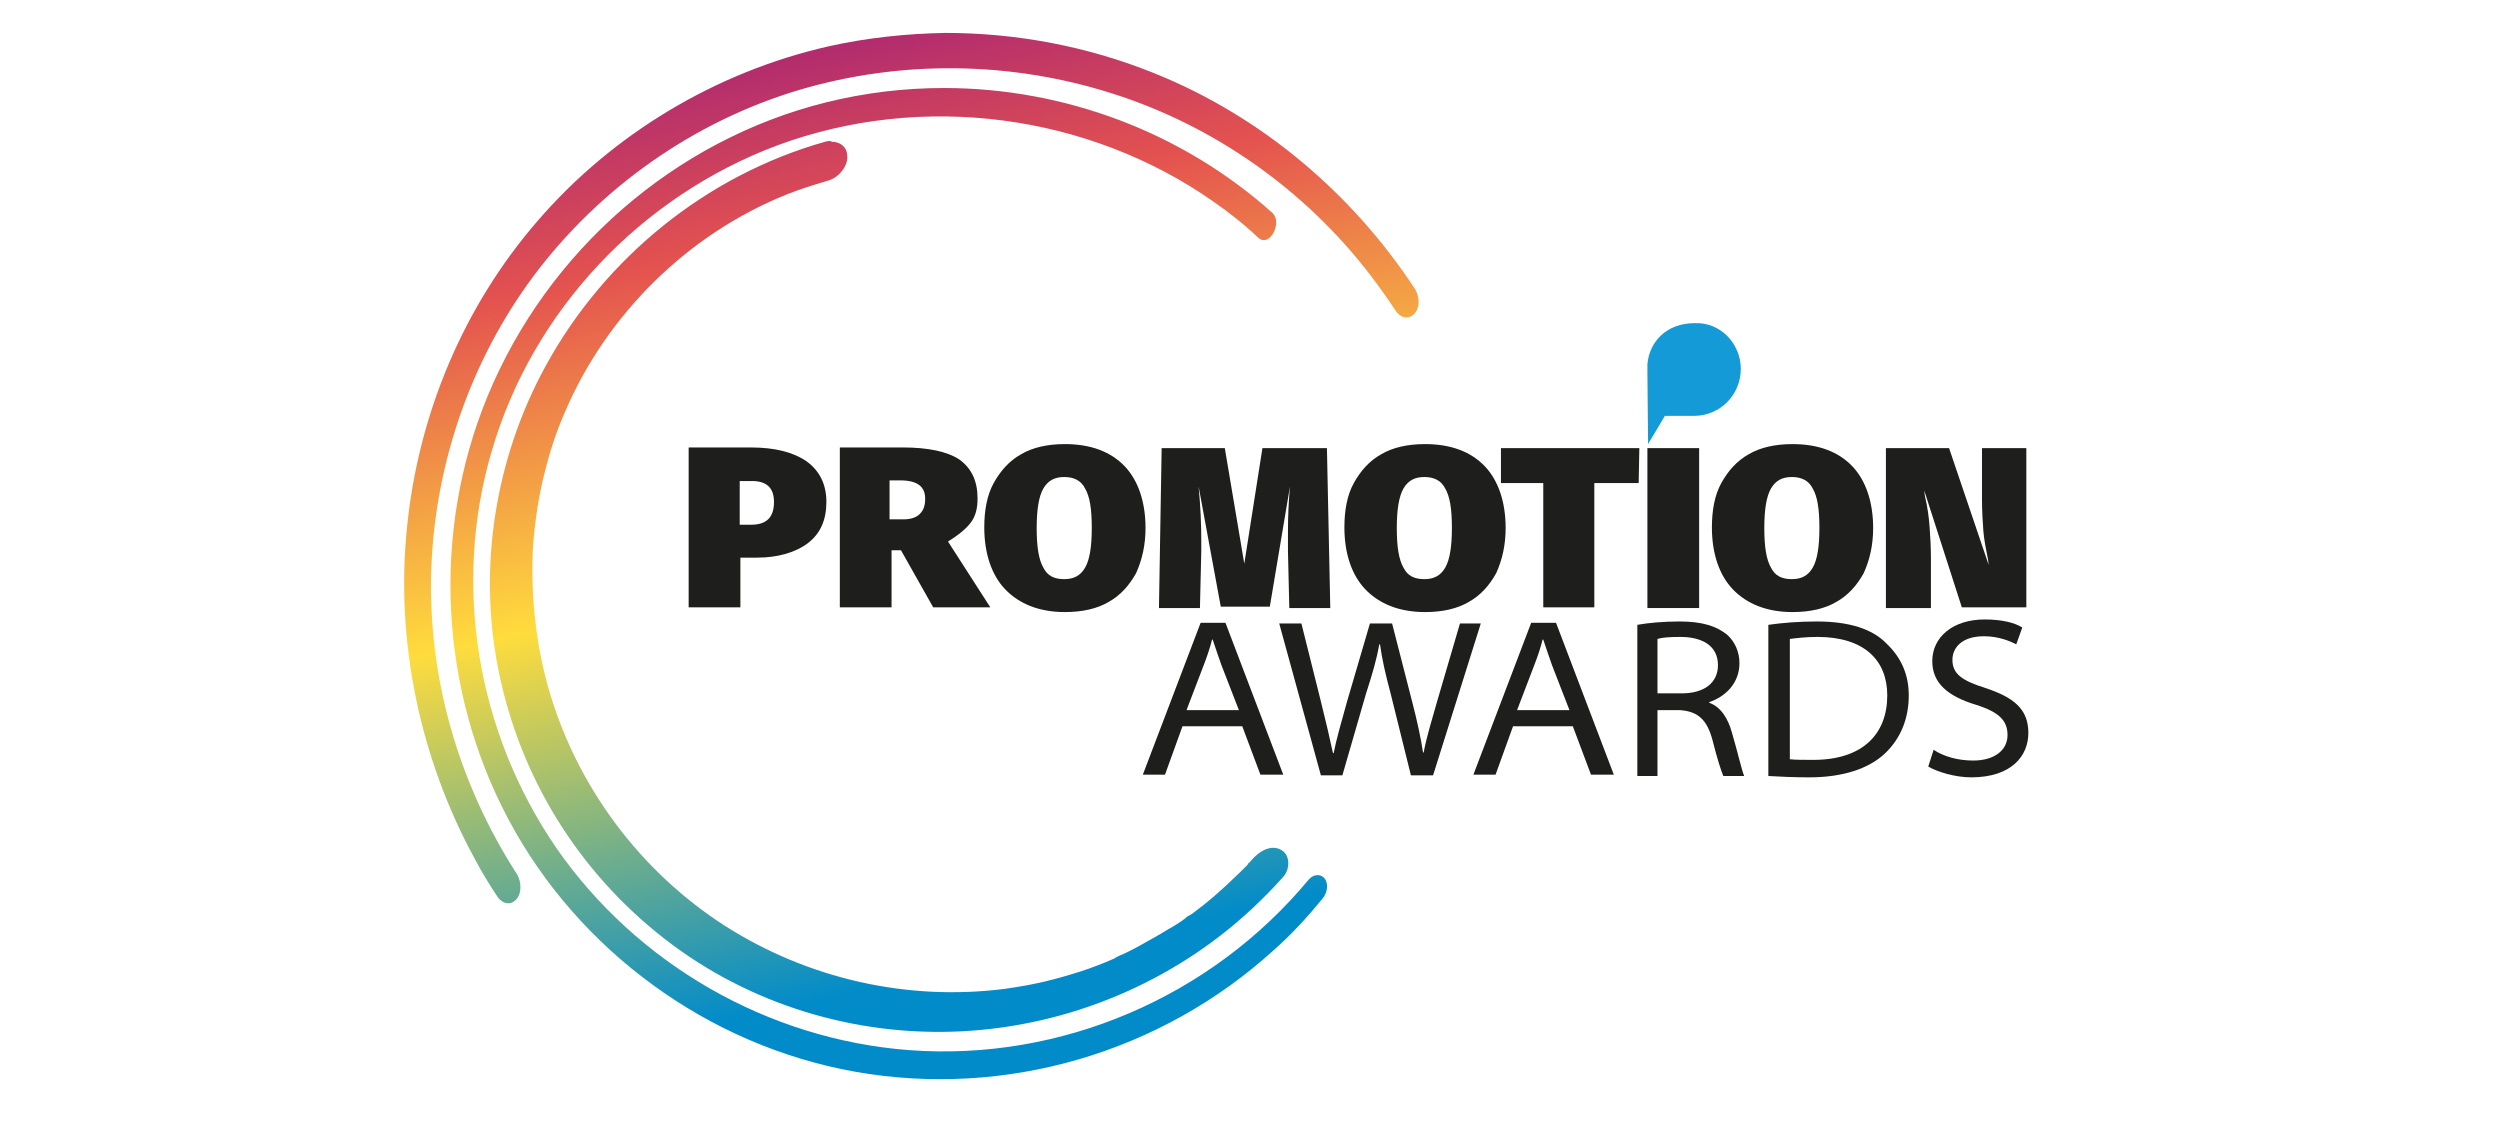 <?xml version="1.0" encoding="utf-8"?>
<!-- Generator: $$$/GeneralStr/196=Adobe Illustrator 27.6.0, SVG Export Plug-In . SVG Version: 6.00 Build 0)  -->
<svg version="1.1" id="Livello_1" xmlns="http://www.w3.org/2000/svg" xmlns:xlink="http://www.w3.org/1999/xlink" x="0px" y="0px"
	 viewBox="0 0 372.1 168.4" style="enable-background:new 0 0 372.1 168.4;" xml:space="preserve">
<style type="text/css">
	.st0{fill:#1E1E1C;}
	.st1{fill:#149BD7;}
	.st2{clip-path:url(#SVGID_00000058582315608602545980000011222005022228652418_);}
	.st3{fill:url(#SVGID_00000051357379331072509670000013074017820092716434_);}
</style>
<g>
	<path class="st0" d="M115.2,74.7c0,2.3-1.1,3.4-3.4,3.4h-1.7v-6.5h1.5C114.1,71.5,115.2,72.6,115.2,74.7 M123,74.7
		c0-2.6-1-4.6-2.9-6c-2-1.4-4.8-2.1-8.3-2.1h-9.3v23.8h7.7V83h2.5c3.1,0,5.8-0.8,7.6-2.2C122.1,79.4,123,77.4,123,74.7"/>
	<path class="st0" d="M137.7,74.2c0,1-0.2,1.7-0.8,2.3c-0.5,0.5-1.3,0.8-2.4,0.8h-2.1v-5.8h1.6C136.5,71.5,137.7,72.4,137.7,74.2
		 M144.4,77.9c0.8-1,1.1-2.2,1.1-3.7c0-2.6-0.9-4.5-2.7-5.8c-1.8-1.2-4.7-1.8-8.4-1.8H125v23.8h7.7v-8.5h1.4l4.8,8.5h8.5l-6.3-9.8
		C142.4,79.8,143.6,78.9,144.4,77.9"/>
	<path class="st0" d="M162.5,78.6c0,2.7-0.3,4.7-1,5.9c-0.7,1.2-1.7,1.7-3.1,1.7c-1.5,0-2.5-0.5-3.1-1.7c-0.7-1.2-1-3.1-1-5.9
		c0-2.7,0.3-4.7,1-5.9c0.7-1.2,1.7-1.7,3.1-1.7c1.4,0,2.5,0.5,3.1,1.7C162.2,73.9,162.5,75.7,162.5,78.6 M170.5,78.6
		c0-3.9-1.1-7.1-3.1-9.2c-2.1-2.2-5.1-3.3-8.9-3.3c-2.6,0-4.8,0.5-6.5,1.5c-1.8,1-3.1,2.5-4.1,4.3c-1,1.8-1.4,4.1-1.4,6.6
		c0,3.9,1.1,7.1,3.1,9.2c2.1,2.2,5.1,3.4,8.9,3.4c2.6,0,4.8-0.5,6.5-1.5c1.8-1,3.1-2.5,4.1-4.3C170,83.3,170.5,81.1,170.5,78.6"/>
	<path class="st0" d="M197.5,66.7h-9.6l-2.7,17.2l-2.9-17.2h-9.4l-0.4,23.8h6.1l0.2-8.5v-1.5c0-2.3-0.1-5-0.4-8.1l3.3,17.9h7.3
		l3-17.9c-0.2,2.2-0.3,4.5-0.3,6.7V82l0.2,8.5h6.1L197.5,66.7z"/>
	<path class="st0" d="M216.1,78.6c0,2.7-0.3,4.7-1,5.9c-0.7,1.2-1.7,1.7-3.1,1.7c-1.5,0-2.5-0.5-3.1-1.7c-0.7-1.2-1-3.1-1-5.9
		c0-2.7,0.3-4.7,1-5.9c0.7-1.2,1.7-1.7,3.1-1.7c1.4,0,2.5,0.5,3.1,1.7C215.8,73.9,216.1,75.7,216.1,78.6 M224.1,78.6
		c0-3.9-1.1-7.1-3.1-9.2c-2.1-2.2-5.1-3.3-8.9-3.3c-2.6,0-4.8,0.5-6.5,1.5c-1.8,1-3.1,2.5-4.1,4.3c-1,1.8-1.4,4.1-1.4,6.6
		c0,3.9,1.1,7.1,3.1,9.2c2.1,2.2,5.1,3.4,8.9,3.4c2.6,0,4.8-0.5,6.5-1.5c1.8-1,3.1-2.5,4.1-4.3C223.6,83.3,224.1,81.1,224.1,78.6"/>
</g>
<polygon class="st0" points="223.4,66.7 223.4,71.9 229.7,71.9 229.7,90.4 237.3,90.4 237.3,71.9 243.9,71.9 244,66.7 "/>
<rect x="245.2" y="66.7" class="st0" width="7.7" height="23.8"/>
<g>
	<path class="st0" d="M270.8,78.6c0,2.7-0.3,4.7-1,5.9c-0.7,1.2-1.7,1.7-3.1,1.7c-1.5,0-2.5-0.5-3.1-1.7c-0.7-1.2-1-3.1-1-5.9
		c0-2.7,0.3-4.7,1-5.9c0.7-1.2,1.7-1.7,3.1-1.7c1.4,0,2.5,0.5,3.1,1.7C270.5,73.9,270.8,75.7,270.8,78.6 M278.8,78.6
		c0-3.9-1.1-7.1-3.1-9.2c-2.1-2.2-5.1-3.3-8.9-3.3c-2.6,0-4.8,0.5-6.5,1.5c-1.8,1-3.1,2.5-4.1,4.3c-1,1.8-1.4,4.1-1.4,6.6
		c0,3.9,1.1,7.1,3.1,9.2c2.1,2.2,5.1,3.4,8.9,3.4c2.6,0,4.8-0.5,6.5-1.5c1.8-1,3.1-2.5,4.1-4.3C278.3,83.3,278.8,81.1,278.8,78.6"/>
	<path class="st0" d="M301.8,66.7H295v7.6c0,1.7,0.1,3.4,0.2,4.7c0.1,1.3,0.4,2.8,0.7,4.3l0.1,0.8l-5.9-17.4h-9.4v23.8h6.7v-7.4
		c0-1.7-0.1-3.3-0.2-4.7c-0.1-1.4-0.3-2.9-0.7-4.6l-0.1-0.8l5.6,17.4h9.6V66.7H301.8z"/>
	<path class="st1" d="M259.1,54.9c0,3.8-3,7-7,7h-4.3l-2.5,4.2l-0.1-10.5V55v-0.4v-0.4c0.3-3.4,2.9-6.1,7-6.1
		C256,47.9,259.1,51.1,259.1,54.9"/>
	<path class="st0" d="M176,108.1l-2.6,7.2h-3.3l8.6-22.6h3.7l8.6,22.6h-3.4l-2.7-7.2H176z M184.4,105.7l-2.6-6.7
		c-0.5-1.4-0.9-2.6-1.3-3.8h-0.1c-0.3,1.2-0.7,2.4-1.2,3.7l-2.6,6.8H184.4z"/>
	<path class="st0" d="M196.6,115.4l-6.2-22.6h3.3l2.9,11.6c0.7,2.8,1.4,5.8,1.8,7.7h0.1c0.4-2.1,1.2-4.8,2-7.7l3.4-11.6h3.3l3,11.7
		c0.7,2.7,1.3,5.4,1.6,7.5h0.1c0.4-2.2,1.2-4.8,2-7.6l3.4-11.6h3.1l-7.1,22.6h-3.3l-3-12.1c-0.8-3-1.3-5.2-1.6-7.4h-0.1
		c-0.4,2.2-1,4.3-2,7.4l-3.5,12.1H196.6z"/>
	<path class="st0" d="M225.2,108.1l-2.6,7.2h-3.3l8.6-22.6h3.7l8.6,22.6h-3.4l-2.7-7.2H225.2z M233.6,105.7L231,99
		c-0.5-1.4-0.9-2.6-1.3-3.8h-0.1c-0.3,1.2-0.7,2.4-1.2,3.7l-2.6,6.8H233.6z"/>
	<path class="st0" d="M243.7,93c1.6-0.3,4-0.5,6.3-0.5c3.4,0,5.5,0.7,7.1,2c1.1,1,1.8,2.5,1.8,4.2c0,3-2.1,5-4.5,5.8v0.1
		c1.7,0.6,2.8,2.3,3.4,4.5c0.9,3.1,1.4,5.4,1.8,6.4h-3.1c-0.3-0.7-0.9-2.5-1.6-5.3c-0.8-3-2.1-4.3-4.8-4.5h-3.4v9.8h-3V93z
		 M246.7,103.2h3.6c3.4,0,5.4-1.6,5.4-4.2c0-3-2.5-4.2-5.6-4.2c-1.7,0-2.8,0.1-3.4,0.3V103.2z"/>
	<path class="st0" d="M263.2,93c2.1-0.3,4.5-0.5,7.2-0.5c4.8,0,8.3,1.1,10.4,3.3c2.1,2,3.3,4.5,3.3,7.7c0,3.3-1.1,6.3-3.5,8.6
		c-2.4,2.3-6.3,3.6-11.3,3.6c-2.4,0-4.3-0.1-6.1-0.2V93z M266.3,113c0.9,0.1,2.2,0.1,3.6,0.1c7.4,0,11-3.9,11-9.6
		c0-5.2-3.4-8.7-10.4-8.7c-1.8,0-3.3,0.2-4.1,0.3V113z"/>
	<path class="st0" d="M287.8,111.6c1.5,1,3.6,1.6,5.9,1.6c3.1,0,5.1-1.5,5.1-3.8c0-2.1-1.2-3.4-4.7-4.5c-4.3-1.3-6.5-3.3-6.5-6.5
		c0-3.6,3.1-6.2,7.8-6.2c2.6,0,4.5,0.5,5.6,1.2l-0.9,2.5c-0.8-0.4-2.5-1.2-4.8-1.2c-3.4,0-4.7,1.8-4.7,3.5c0,2.1,1.4,3.1,4.9,4.2
		c4.2,1.4,6.4,3.1,6.4,6.7c0,3.4-2.5,6.6-8.5,6.6c-2.4,0-5-0.8-6.4-1.6L287.8,111.6z"/>
</g>
<g>
	<defs>
		<path id="SVGID_1_" d="M176.8,136.3C176.8,136.3,176.8,136.3,176.8,136.3C176.8,136.3,176.8,136.3,176.8,136.3 M122.8,21.1
			C105.1,26.1,90,38.4,81.2,54.5c-7.5,13.7-10.1,30-7,45.3c3.2,15.9,11.9,30,24.8,40c12.5,9.7,28.3,14.5,44.1,13.7
			c16-0.8,31.5-7.3,43.2-18.2c1.6-1.5,3.2-3.1,4.7-4.8c1-1.1,1.1-3.2-0.3-4c-1.6-0.9-3.4,0.3-4.4,1.5c-0.1,0.1-0.2,0.3-0.4,0.4
			c0,0-0.2,0.2-0.2,0.3c-0.3,0.3-0.7,0.7-1,1c-0.7,0.7-1.4,1.3-2.1,2c-1.4,1.3-2.9,2.6-4.5,3.8c-0.3,0.2-0.6,0.5-1,0.7
			c-0.1,0.1-0.1,0.1-0.2,0.1c-0.2,0.1-0.3,0.2-0.5,0.4c-0.8,0.6-1.6,1.1-2.5,1.6c-1.6,1-3.3,1.9-4.9,2.8c-0.8,0.4-1.5,0.8-2.3,1.1
			c-0.2,0.1-0.4,0.2-0.6,0.3c0,0,0,0,0,0c0,0-0.1,0-0.1,0.1c-0.5,0.2-0.9,0.4-1.4,0.6c-1.7,0.7-3.4,1.3-5.1,1.8
			c-3.6,1.1-6.5,1.7-10.1,2.2c-14.4,1.8-29.1-1.5-41.5-9.4c-12.6-8.1-21.9-20.6-26.1-34.8c-2-6.8-2.8-14-2.5-21.1
			c0.2-3.3,0.7-7,1.5-10.5c0.9-3.7,1.8-6.7,3.3-10.1c6.2-14.5,18.3-26.5,33.1-32.4c2-0.8,4-1.4,6-2c1.6-0.4,3.1-2.2,2.9-3.8
			c-0.1-1.4-1.2-2-2.3-2C123.5,20.9,123.2,21,122.8,21.1 M123.1,15.2c-22.7,5.6-41.6,22.2-50.5,43.7c-8.4,20.3-7.2,43.8,3.1,63.1
			c10.4,19.5,29.7,33.6,51.5,37.5c22.4,4,45.6-2.8,62.4-18.1c2.6-2.3,5-4.9,7.2-7.6c0.7-0.8,1-2.1,0.4-3c-0.6-0.8-1.7-0.7-2.4,0.1
			c-14.5,17.5-36.9,27.1-59.5,25.4c-21-1.6-40.5-12.8-52.5-30.1C71,109,67.3,87.1,73.2,67.1c6.1-20.9,22.2-37.9,42.6-45.5
			c21.4-7.9,46.1-4.7,64.8,8.4c2.3,1.6,4.6,3.4,6.7,5.4c1.7,1.5,3.6-2.3,2.1-3.7c-13.5-12.1-31.1-18.6-48.9-18.6
			C134.6,13.1,128.8,13.8,123.1,15.2 M123.3,6.9c-16.7,3.8-32.1,13-43.3,26c-11,12.7-17.7,28.7-19.4,45.4
			c-1.8,17.1,1.9,34.6,10.1,49.6c1,1.9,2.1,3.7,3.3,5.5c0.6,1,1.9,1.5,2.8,0.5c0.9-0.9,0.8-2.6,0.2-3.7
			c-8.8-13.6-13.4-29.6-12.8-45.7c0.6-15.6,5.9-30.9,15.2-43.4c9.8-13.1,23.8-23,39.5-27.7c15.2-4.5,31.5-4.3,46.6,0.5
			c15.2,4.8,28.8,14.4,38.5,27.1c1.3,1.7,2.5,3.4,3.7,5.2c0.6,1,1.9,1.5,2.8,0.5c0.9-0.9,0.8-2.6,0.1-3.7
			c-9.4-14.3-22.9-25.7-38.8-32.1c-9.9-4-20.5-6-31.1-6C135,5,129.1,5.6,123.3,6.9"/>
	</defs>
	<clipPath id="SVGID_00000136376544226827584110000001094694898200785836_">
		<use xlink:href="#SVGID_1_"  style="overflow:visible;"/>
	</clipPath>
	<g style="clip-path:url(#SVGID_00000136376544226827584110000001094694898200785836_);">
		
			<linearGradient id="SVGID_00000038373308251401869660000001361935161496322479_" gradientUnits="userSpaceOnUse" x1="0" y1="168.4" x2="1" y2="168.4" gradientTransform="matrix(-40.738 -199.796 -7338.518 1565.182 1235971.375 -263402.562)">
			<stop  offset="0" style="stop-color:#028BC9"/>
			<stop  offset="0.163" style="stop-color:#028BC9"/>
			<stop  offset="0.471" style="stop-color:#FFDC3D"/>
			<stop  offset="0.635" style="stop-color:#ED8049"/>
			<stop  offset="0.713" style="stop-color:#E4534F"/>
			<stop  offset="0.878" style="stop-color:#A52276"/>
			<stop  offset="1" style="stop-color:#A52276"/>
		</linearGradient>
		<polygon style="fill:url(#SVGID_00000038373308251401869660000001361935161496322479_);" points="65.2,194.7 27.8,11.6 
			205.1,-26.2 242.5,156.9 		"/>
	</g>
</g>
</svg>
